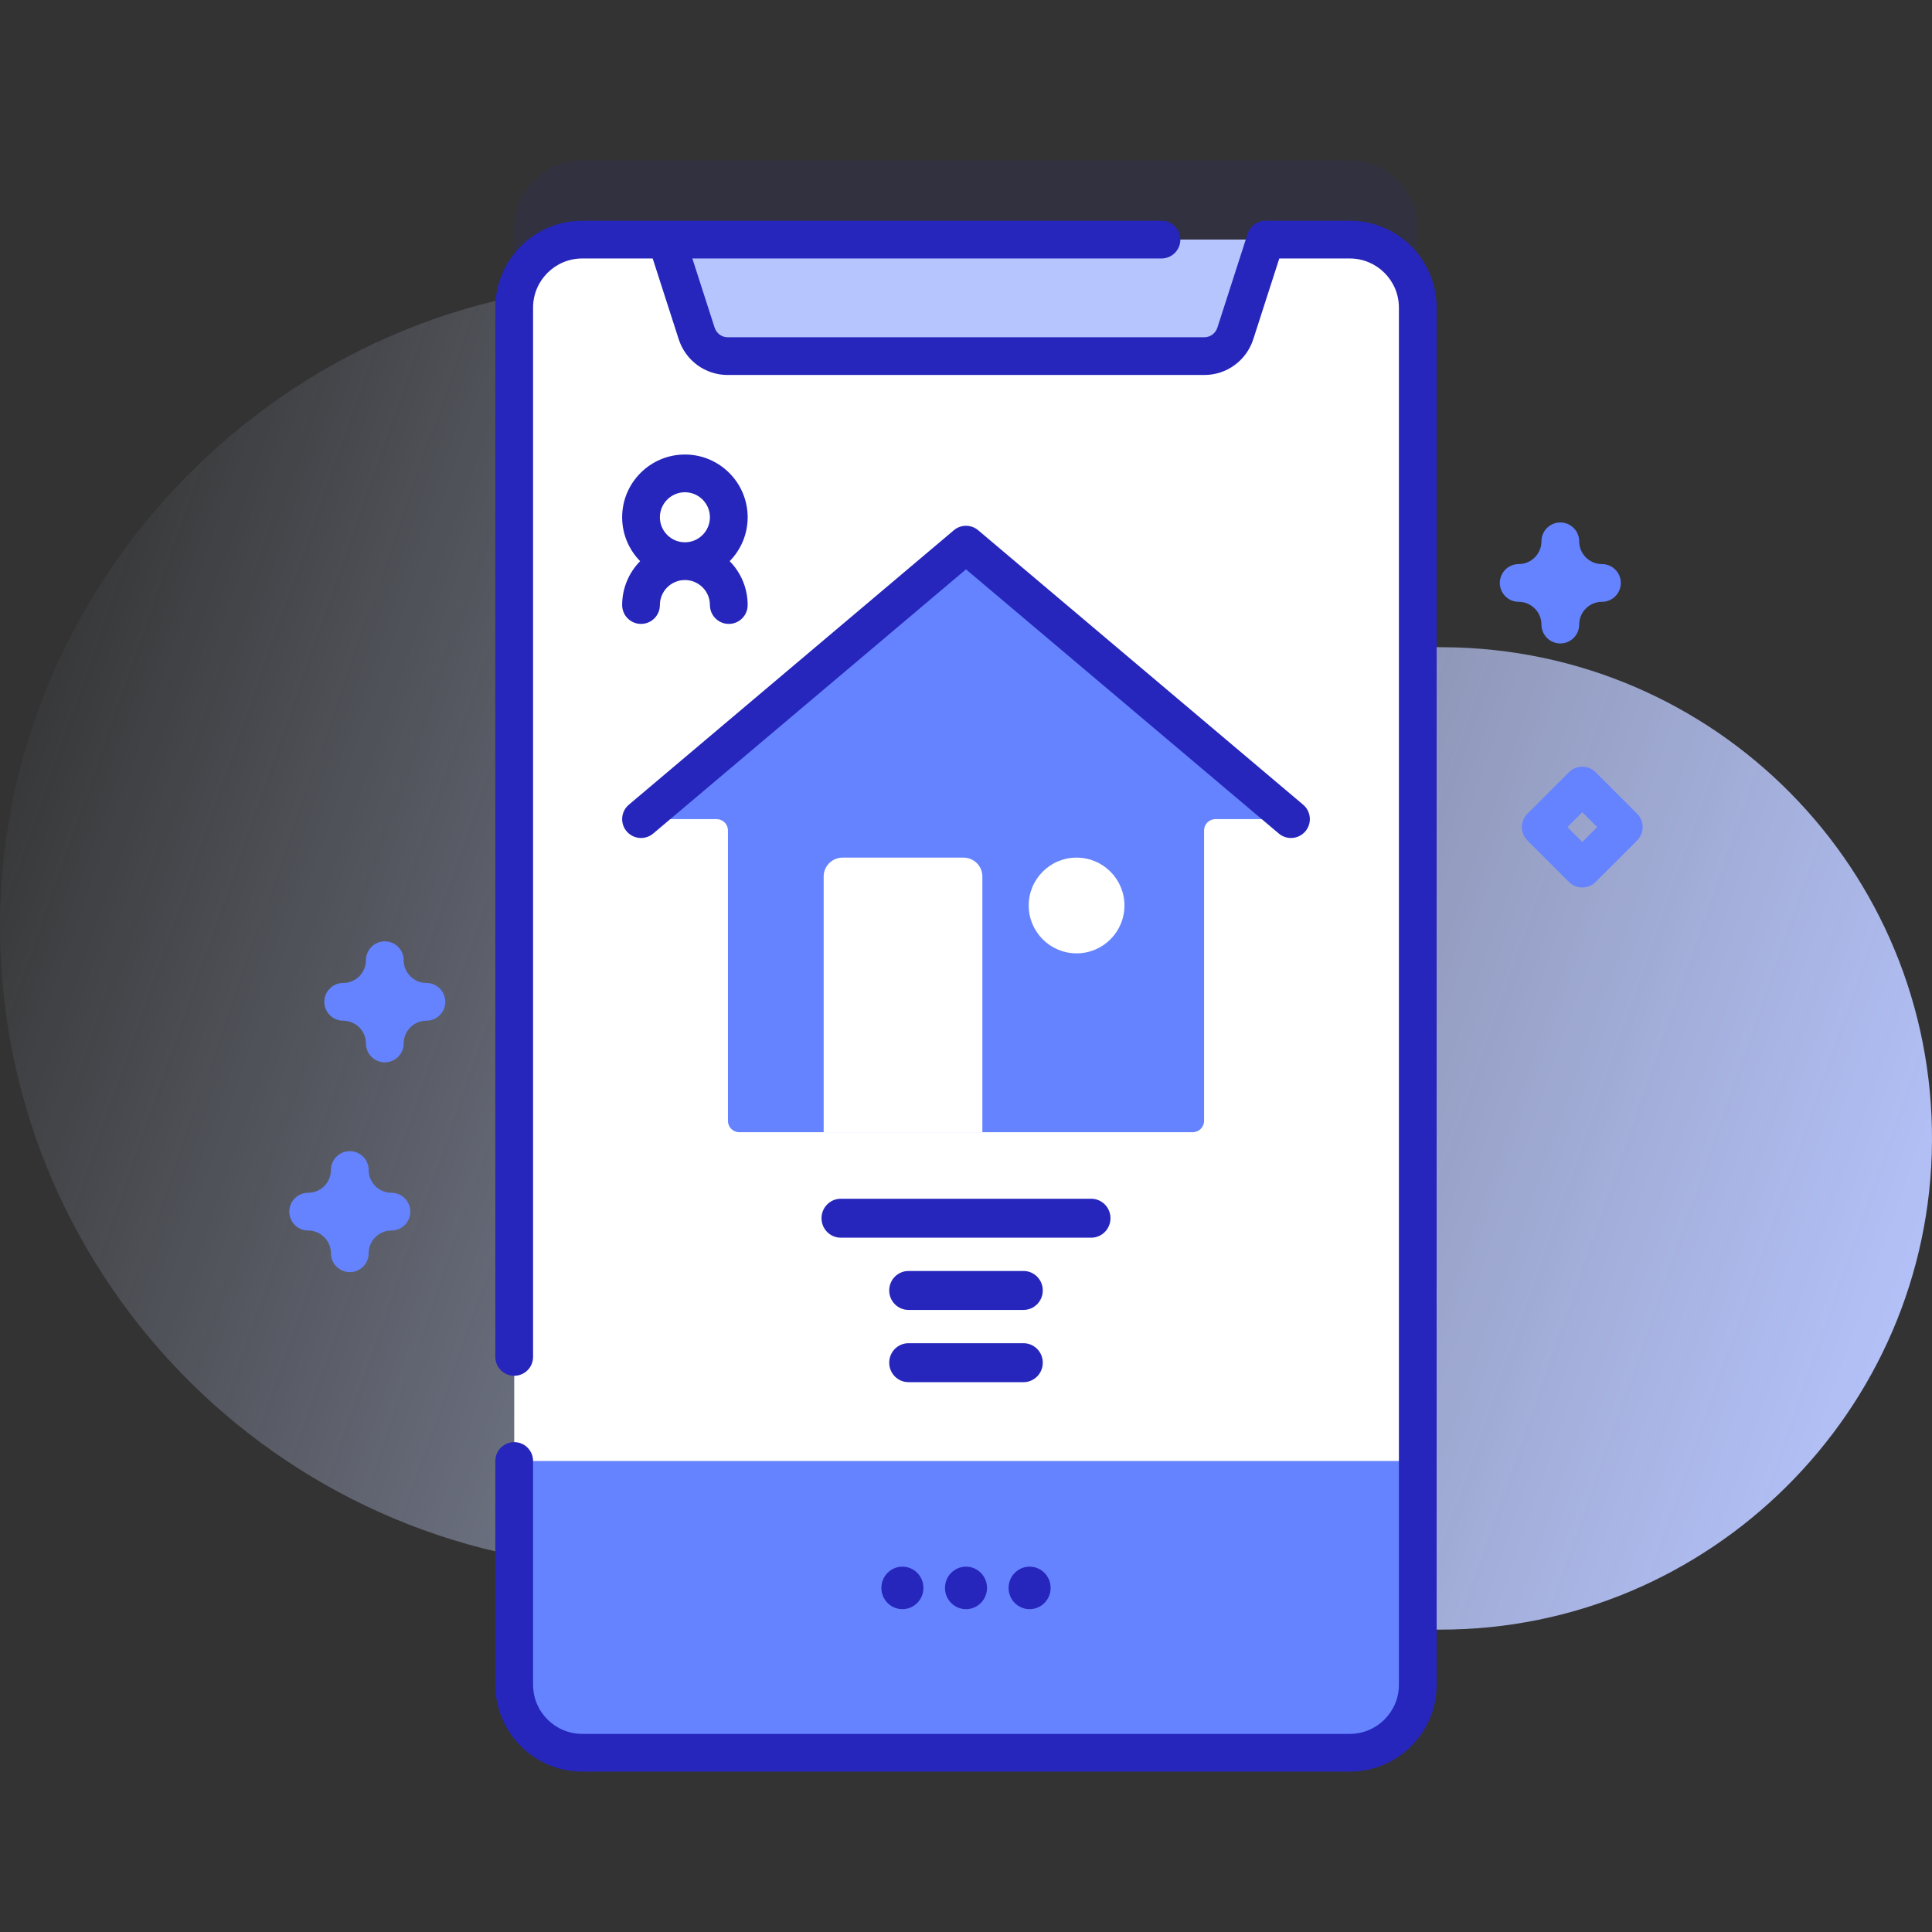 <?xml version="1.0" encoding="UTF-8"?>
<svg xmlns="http://www.w3.org/2000/svg" xmlns:xlink="http://www.w3.org/1999/xlink" id="Capa_1" height="512" viewBox="0 0 512 512" width="512">
  <rect x="0" y="0" width="512" height="512" fill="#333333" stroke="none"/>
  <linearGradient id="SVGID_1_" gradientUnits="userSpaceOnUse" x1="-7.851" x2="518.431" y1="183.079" y2="367.169">
    <stop offset="0" stop-color="#d2deff" stop-opacity="0"></stop>
    <stop offset="1" stop-color="#b7c5ff"></stop>
  </linearGradient>
  <g>
    <path d="m382.606 171.516c-.192-.001-.385-.002-.577-.002-32.034-.05-62.385-13.844-83.44-37.986-31.366-35.964-77.6-58.622-129.121-58.393-93.512.416-170.663 78.981-169.454 172.485 1.203 92.986 76.955 167.995 170.227 167.995 26.343 0 51.286-5.987 73.547-16.672 19.194-9.213 42.065-6.784 58.968 6.161 21.863 16.745 49.19 26.713 78.846 26.763 71.382.119 129.981-58.02 130.396-129.401.418-72.049-57.442-130.526-129.392-130.95z" fill="url(#SVGID_1_)"></path>
    <path d="m375.727 60.522v364.958c0 9.951-8.069 18.019-18.019 18.019h-203.417c-9.951 0-18.019-8.069-18.019-18.019v-364.958c0-9.951 8.069-18.019 18.019-18.019h203.417c9.95-.001 18.019 8.068 18.019 18.019z" fill="#2626bc" opacity=".1"></path>
    <path d="m375.727 81.522v364.958c0 9.951-8.069 18.019-18.019 18.019h-203.417c-9.951 0-18.019-8.069-18.019-18.019v-364.958c0-9.951 8.069-18.019 18.019-18.019h203.417c9.95-.001 18.019 8.068 18.019 18.019z" fill="#fff"></path>
    <path d="m136.272 387.175v59.305c0 9.951 8.069 18.019 18.019 18.019h203.417c9.951 0 18.019-8.069 18.019-18.019v-59.305z" fill="#6583fe"></path>
    <path d="m327.382 88.343 8.004-24.843h-158.772l8.004 24.843c1.159 3.598 4.477 6.032 8.22 6.032h126.324c3.743.001 7.061-2.434 8.22-6.032z" fill="#b7c5ff"></path>
    <g fill="#2626bc">
      <path d="m357.709 58.5h-22.323c-2.171 0-4.093 1.4-4.759 3.467l-8.004 24.843c-.494 1.534-1.885 2.565-3.46 2.565h-126.325c-1.576 0-2.966-1.031-3.46-2.565l-5.899-18.31h124.329c2.761 0 5-2.238 5-5s-2.239-5-5-5h-153.518c-12.692 0-23.019 10.326-23.019 23.019v278.077c0 2.762 2.239 5 5 5s5-2.238 5-5v-278.077c0-7.179 5.84-13.019 13.019-13.019h18.681l6.887 21.376c1.831 5.682 7.046 9.499 12.979 9.499h126.324c5.933 0 11.149-3.817 12.979-9.499l6.887-21.376h18.681c7.178 0 13.019 5.84 13.019 13.019v364.96c0 7.179-5.84 13.019-13.019 13.019h-203.418c-7.178 0-13.019-5.84-13.019-13.019v-59.303c0-2.762-2.239-5-5-5s-5 2.238-5 5v59.303c0 12.692 10.326 23.019 23.019 23.019h203.419c12.692 0 23.019-10.326 23.019-23.019v-364.96c0-12.693-10.326-23.019-23.019-23.019z"></path>
      <path d="m289.184 328.001h-66.368c-2.82 0-5.106-2.311-5.106-5.161s2.286-5.161 5.106-5.161h66.368c2.82 0 5.106 2.311 5.106 5.161s-2.286 5.161-5.106 5.161z"></path>
      <path d="m271.243 347.144h-30.486c-2.82 0-5.106-2.311-5.106-5.161s2.286-5.161 5.106-5.161h30.486c2.82 0 5.106 2.311 5.106 5.161s-2.286 5.161-5.106 5.161z"></path>
      <path d="m271.243 366.287h-30.486c-2.82 0-5.106-2.311-5.106-5.161s2.286-5.161 5.106-5.161h30.486c2.82 0 5.106 2.311 5.106 5.161s-2.286 5.161-5.106 5.161z"></path>
      <g>
        <ellipse cx="272.855" cy="420.813" rx="5.572" ry="5.632"></ellipse>
        <ellipse cx="256" cy="420.813" rx="5.572" ry="5.632"></ellipse>
        <ellipse cx="239.145" cy="420.813" rx="5.572" ry="5.632"></ellipse>
      </g>
    </g>
    <path d="m256.002 144.34-86.123 72.737h20.029c1.659 0 3.004 1.345 3.004 3.004v76.962c0 1.659 1.345 3.004 3.004 3.004h120.172c1.659 0 3.004-1.345 3.004-3.004v-76.962c0-1.659 1.345-3.004 3.004-3.004h20.029z" fill="#6583fe"></path>
    <path d="m342.122 222.077c-1.14 0-2.285-.388-3.224-1.18l-82.897-70.013-82.897 70.013c-2.109 1.78-5.264 1.516-7.046-.594s-1.516-5.265.594-7.047l86.124-72.737c1.863-1.572 4.589-1.572 6.452 0l86.123 72.737c2.11 1.782 2.375 4.937.594 7.047-.989 1.172-2.401 1.774-3.823 1.774z" fill="#2626bc"></path>
    <path d="m260.341 300.048h-42.06v-67.762c0-2.765 2.242-5.007 5.007-5.007h32.046c2.765 0 5.007 2.242 5.007 5.007z" fill="#fff"></path>
    <circle cx="285.305" cy="239.963" fill="#fff" r="12.685"></circle>
    <path d="m198.138 137.083c0-9.17-7.46-16.63-16.63-16.63s-16.63 7.46-16.63 16.63c0 4.525 1.822 8.628 4.764 11.63-2.942 3.001-4.764 7.105-4.764 11.63 0 2.762 2.239 5 5 5s5-2.238 5-5c0-3.655 2.974-6.63 6.63-6.63s6.63 2.975 6.63 6.63c0 2.762 2.239 5 5 5s5-2.238 5-5c0-4.525-1.822-8.628-4.764-11.63 2.942-3.001 4.764-7.104 4.764-11.63zm-16.63-6.63c3.656 0 6.63 2.975 6.63 6.63s-2.974 6.63-6.63 6.63-6.63-2.975-6.63-6.63c0-3.654 2.974-6.63 6.63-6.63z" fill="#2626bc"></path>
    <path d="m413.5 170.521c-2.761 0-5-2.238-5-5 0-3.326-2.706-6.032-6.031-6.032-2.761 0-5-2.238-5-5s2.239-5 5-5c3.326 0 6.031-2.706 6.031-6.031 0-2.762 2.239-5 5-5s5 2.238 5 5c0 3.325 2.706 6.031 6.031 6.031 2.761 0 5 2.238 5 5s-2.239 5-5 5c-3.326 0-6.031 2.706-6.031 6.032 0 2.761-2.238 5-5 5z" fill="#6583fe"></path>
    <path d="m92.7 337.131c-2.761 0-5-2.238-5-5 0-3.325-2.706-6.031-6.032-6.031-2.761 0-5-2.238-5-5s2.239-5 5-5c3.326 0 6.032-2.706 6.032-6.032 0-2.762 2.239-5 5-5s5 2.238 5 5c0 3.326 2.706 6.032 6.031 6.032 2.761 0 5 2.238 5 5s-2.239 5-5 5c-3.326 0-6.031 2.706-6.031 6.031 0 2.762-2.239 5-5 5z" fill="#6583fe"></path>
    <path d="m419.322 235.199c-1.28 0-2.559-.488-3.536-1.465l-11.01-11.01c-1.953-1.952-1.953-5.118 0-7.07l11.01-11.01c1.953-1.953 5.118-1.953 7.071 0l11.01 11.01c1.953 1.952 1.953 5.118 0 7.07l-11.01 11.01c-.976.977-2.255 1.465-3.535 1.465zm-3.938-16.009 3.938 3.938 3.938-3.938-3.938-3.938z" fill="#6583fe"></path>
    <path d="m101.979 281.528c-2.761 0-5-2.238-5-5 0-3.326-2.706-6.032-6.031-6.032-2.761 0-5-2.238-5-5s2.239-5 5-5c3.326 0 6.031-2.706 6.031-6.031 0-2.762 2.239-5 5-5s5 2.238 5 5c0 3.325 2.706 6.031 6.032 6.031 2.761 0 5 2.238 5 5s-2.239 5-5 5c-3.326 0-6.032 2.706-6.032 6.032 0 2.762-2.239 5-5 5z" fill="#6583fe"></path>
  </g>
</svg>

